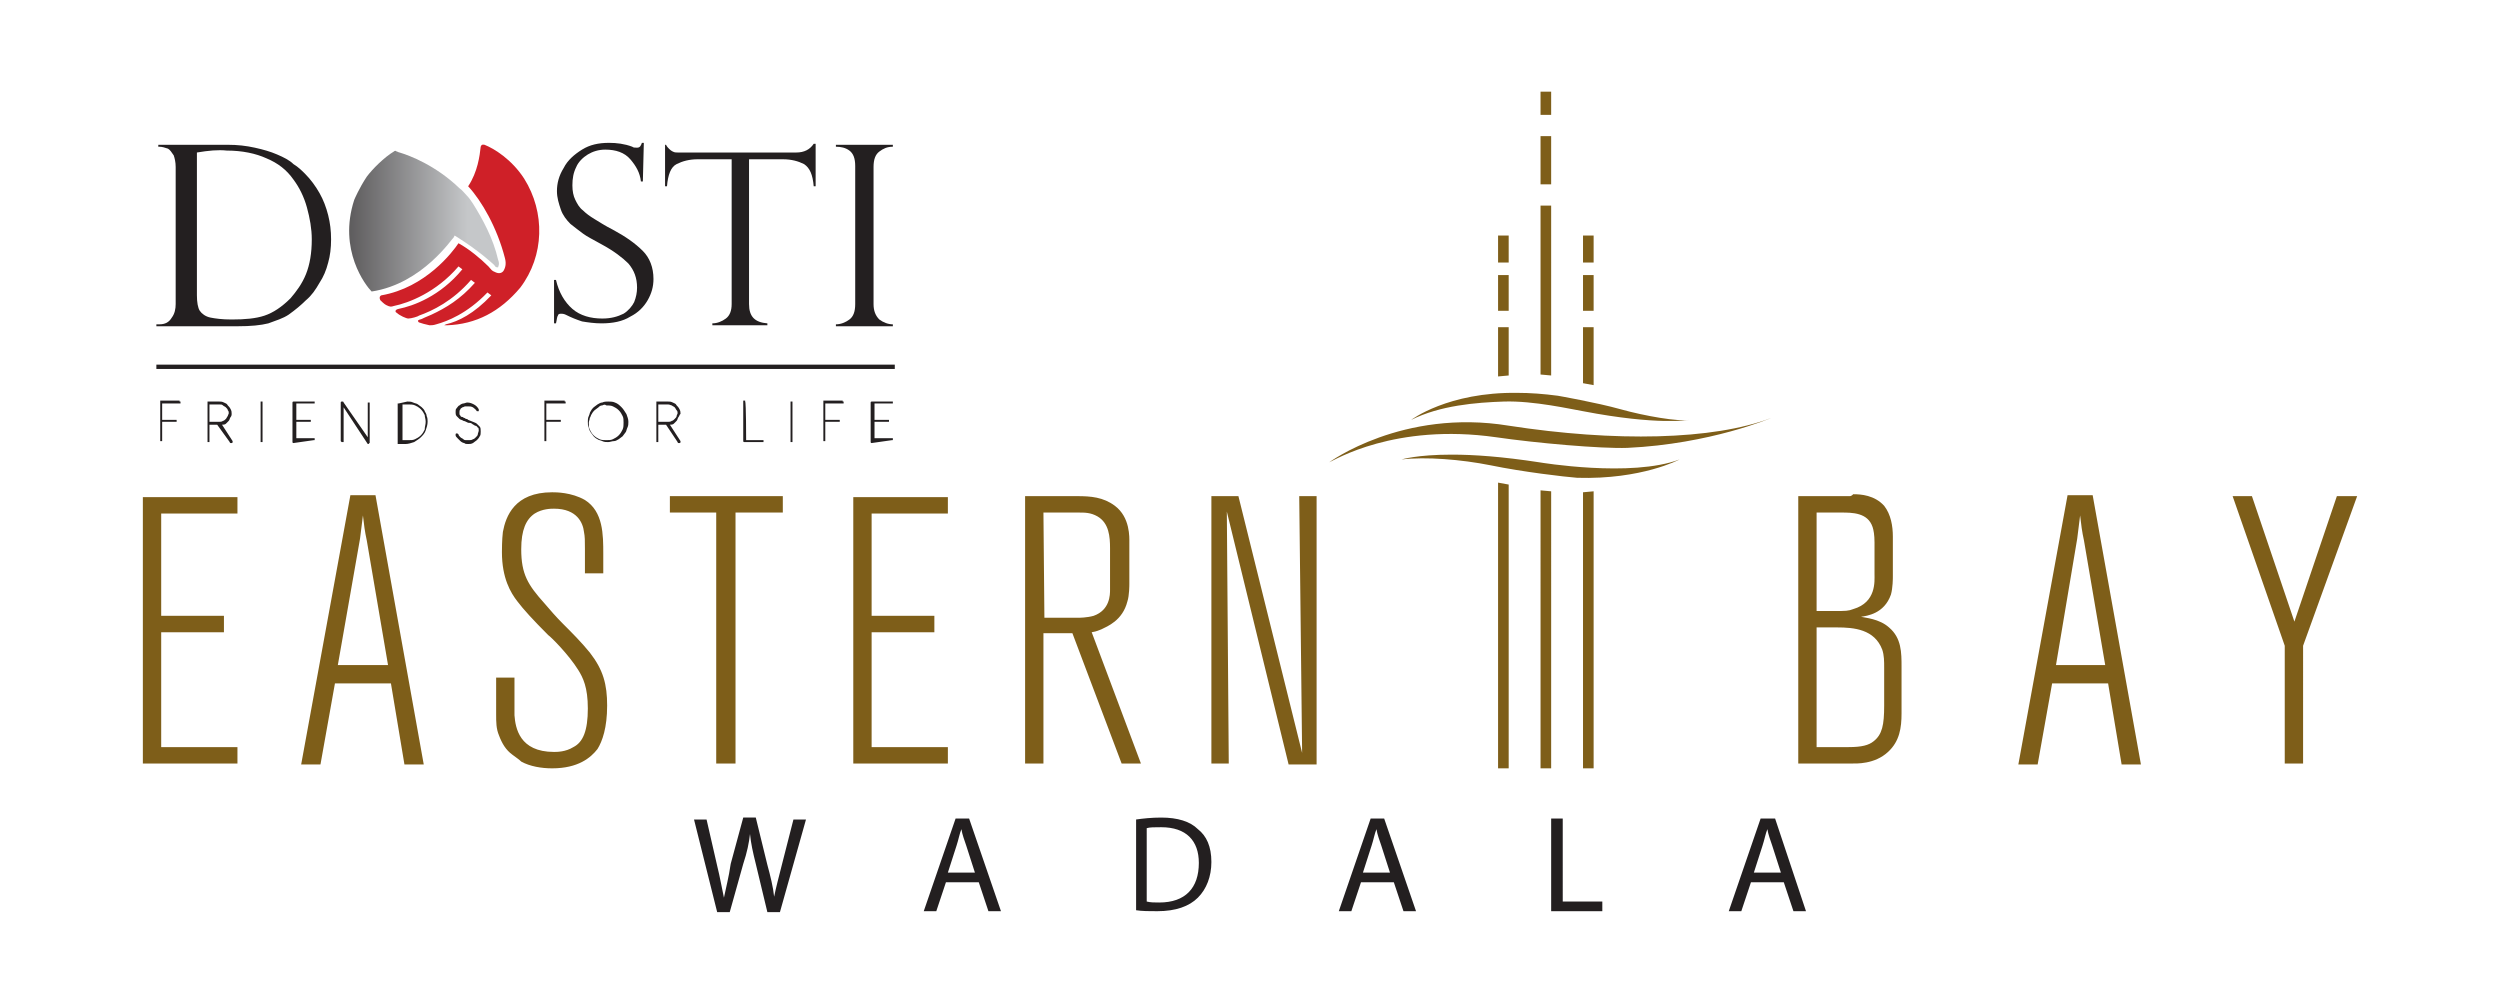 <?xml version="1.0" encoding="utf-8"?>
<!-- Generator: Adobe Illustrator 25.4.1, SVG Export Plug-In . SVG Version: 6.00 Build 0)  -->
<svg version="1.1" id="Layer_1" xmlns="http://www.w3.org/2000/svg" xmlns:xlink="http://www.w3.org/1999/xlink" x="0px" y="0px"
	 viewBox="0 0 259 104" style="enable-background:new 0 0 259 104;" xml:space="preserve">
<style type="text/css">
	.st0{fill:#231F20;}
	.st1{fill:#CF2028;}
	
		.st2{clip-path:url(#SVGID_00000026870536535064393970000011898016908157601450_);fill:url(#SVGID_00000010289174421200812660000016057539341290779579_);}
	.st3{fill:none;stroke:#231F20;stroke-width:0.448;stroke-miterlimit:10;}
	.st4{fill:#7E5E19;}
</style>
<g>
	<g>
		<path class="st0" d="M81,89.6c-0.3,1.2-0.6,2.3-0.8,3.3h0c-0.1-1-0.4-2.2-0.7-3.3l-1.2-4.9h-1.3l-1.3,4.8C75.5,90.9,75.2,92,75,93
			h0c-0.2-0.9-0.4-2.1-0.7-3.3l-1.1-4.8h-1.3l2.4,9.6h1.3l1.4-5c0.4-1.2,0.6-2.2,0.7-3.1h0c0.1,1,0.3,1.9,0.6,3.1l1.2,5h1.3l2.7-9.6
			h-1.3L81,89.6z M99,84.8l-3.3,9.6H97l1-3h3.4l1,3h1.3l-3.3-9.6H99z M98.2,90.4l0.9-2.8c0.2-0.6,0.3-1.2,0.5-1.7h0
			c0.1,0.6,0.3,1.1,0.5,1.7l0.9,2.8L98.2,90.4L98.2,90.4z M120.3,84.7c-1,0-1.9,0.1-2.6,0.2v9.4c0.6,0.1,1.4,0.1,2.2,0.1
			c1.9,0,3.3-0.5,4.2-1.4c0.9-0.9,1.4-2.2,1.4-3.7c0-1.6-0.5-2.7-1.4-3.4C123.3,85.1,122,84.7,120.3,84.7 M120.1,93.5
			c-0.5,0-0.9,0-1.3-0.1v-7.6c0.3-0.1,0.8-0.1,1.5-0.1c2.6,0,3.9,1.4,3.9,3.7C124.2,92,122.8,93.5,120.1,93.5 M142,84.8l-3.3,9.6
			h1.3l1-3h3.4l1,3h1.3l-3.3-9.6H142z M141.2,90.4l0.9-2.8c0.2-0.6,0.3-1.2,0.5-1.7h0c0.1,0.6,0.3,1.1,0.5,1.7l0.9,2.8L141.2,90.4
			L141.2,90.4z M161.9,84.8h-1.2v9.6h5.3v-1h-4.1V84.8L161.9,84.8z M183.9,84.8h-1.5l-3.3,9.6h1.3l1-3h3.4l1,3h1.3L183.9,84.8z
			 M181.7,90.4l0.9-2.8c0.2-0.6,0.3-1.2,0.5-1.7h0c0.1,0.6,0.3,1.1,0.5,1.7l0.9,2.8L181.7,90.4L181.7,90.4z"/>
	</g>
	<g>
		<g>
			<path class="st0" d="M18.6,41.6c0,0,0.1,0,0.1,0c0,0,0,0.1,0,0.1s0,0.1,0,0.1c0,0-0.1,0-0.1,0h-1.8v1.7h1.4c0,0,0.1,0,0.1,0
				c0,0,0,0.1,0,0.1s0,0.1,0,0.1s-0.1,0-0.1,0h-1.4v1.9c0,0,0,0.1,0,0.1c0,0-0.1,0-0.1,0s-0.1,0-0.1,0c0,0,0-0.1,0-0.1v-4
				c0,0,0-0.1,0-0.1c0,0,0.1,0,0.1,0H18.6z"/>
			<path class="st0" d="M23.9,43.2c-0.1,0.1-0.1,0.3-0.2,0.4c-0.1,0.1-0.2,0.2-0.3,0.3c-0.1,0.1-0.3,0.1-0.4,0.1l1.1,1.7
				c0,0,0,0.1,0,0.1c0,0,0,0.1-0.1,0.1c0,0-0.1,0-0.1,0c0,0-0.1,0-0.1-0.1L22.5,44h-0.8v1.7c0,0,0,0.1,0,0.1c0,0-0.1,0-0.1,0
				c0,0-0.1,0-0.1,0c0,0,0-0.1,0-0.1v-4c0,0,0-0.1,0-0.1c0,0,0.1,0,0.1,0h1.1c0.2,0,0.3,0,0.5,0.1c0.2,0.1,0.3,0.1,0.4,0.3
				c0.1,0.1,0.2,0.2,0.3,0.4c0.1,0.2,0.1,0.3,0.1,0.5C24,42.9,24,43.1,23.9,43.2 M21.7,41.9v1.8h1c0.1,0,0.3,0,0.4-0.1
				c0.1,0,0.2-0.1,0.3-0.2c0.1-0.1,0.1-0.2,0.2-0.3c0-0.1,0.1-0.2,0.1-0.3c0-0.1,0-0.2-0.1-0.3c0-0.1-0.1-0.2-0.2-0.3
				s-0.2-0.1-0.3-0.2s-0.2-0.1-0.4-0.1H21.7z"/>
			<path class="st0" d="M27.2,45.7c0,0,0,0.1,0,0.1c0,0-0.1,0-0.1,0c0,0-0.1,0-0.1,0c0,0,0-0.1,0-0.1v-4c0,0,0-0.1,0-0.1
				c0,0,0.1,0,0.1,0c0,0,0.1,0,0.1,0c0,0,0,0.1,0,0.1V45.7z"/>
			<path class="st0" d="M30.4,45.9c0,0-0.1,0-0.1-0.1c0,0,0-0.1,0-0.1v-4c0,0,0-0.1,0.1-0.1c0,0,0.1,0,0.1,0h2c0,0,0.1,0,0.1,0
				c0,0,0,0.1,0,0.1c0,0,0,0.1,0,0.1c0,0-0.1,0-0.1,0h-1.8v1.7h1.4c0,0,0.1,0,0.1,0c0,0,0,0.1,0,0.1s0,0.1,0,0.1c0,0-0.1,0-0.1,0
				h-1.4v1.7h1.8c0,0,0.1,0,0.1,0c0,0,0,0.1,0,0.1s0,0.1,0,0.1c0,0-0.1,0-0.1,0L30.4,45.9L30.4,45.9z"/>
			<path class="st0" d="M35.6,42.2v3.5c0,0,0,0.1,0,0.1c0,0-0.1,0-0.1,0c0,0-0.1,0-0.1,0c0,0-0.1-0.1-0.1-0.1v-4c0,0,0-0.1,0.1-0.1
				c0,0,0.1,0,0.1,0c0,0,0,0,0,0c0,0,0,0,0,0c0,0,0,0,0,0h0c0,0,0.1,0,0.1,0.1l0,0l2.5,3.6v-3.5c0,0,0-0.1,0-0.1c0,0,0.1,0,0.1,0
				c0,0,0.1,0,0.1,0c0,0,0,0.1,0,0.1v4c0,0,0,0.1,0,0.1s-0.1,0-0.1,0.1h0h0h0c0,0-0.1,0-0.1,0c0,0,0,0,0,0L35.6,42.2z"/>
			<path class="st0" d="M42.2,41.6c0.2,0,0.4,0,0.6,0.1c0.2,0.1,0.4,0.1,0.5,0.2s0.3,0.2,0.4,0.3s0.3,0.3,0.3,0.4
				c0.1,0.2,0.2,0.3,0.2,0.5c0.1,0.2,0.1,0.4,0.1,0.6c0,0.3-0.1,0.6-0.2,0.9c-0.1,0.3-0.3,0.5-0.5,0.7c-0.2,0.2-0.4,0.3-0.7,0.5
				c-0.3,0.1-0.6,0.2-0.9,0.2h-0.7c0,0-0.1,0-0.1,0c0,0,0-0.1,0-0.1v-4c0,0,0-0.1,0-0.1c0,0,0.1,0,0.1,0L42.2,41.6L42.2,41.6z
				 M44.1,43.7c0-0.3-0.1-0.5-0.1-0.7c-0.1-0.2-0.2-0.4-0.4-0.6c-0.2-0.2-0.4-0.3-0.6-0.4c-0.2-0.1-0.5-0.1-0.7-0.1h-0.6v3.7h0.6
				c0.3,0,0.5,0,0.7-0.1c0.2-0.1,0.4-0.2,0.6-0.4c0.2-0.2,0.3-0.4,0.4-0.6C44,44.2,44.1,44,44.1,43.7"/>
			<path class="st0" d="M48,43.6c-0.1-0.1-0.3-0.1-0.4-0.2c-0.1-0.1-0.2-0.2-0.3-0.3c-0.1-0.1-0.1-0.3-0.1-0.4c0-0.2,0-0.3,0.1-0.4
				c0.1-0.1,0.2-0.3,0.3-0.3c0.1-0.1,0.3-0.2,0.4-0.2s0.3-0.1,0.4-0.1c0.3,0,0.5,0.1,0.7,0.2c0.2,0.1,0.4,0.3,0.5,0.5
				c0,0,0,0.1,0,0.1c0,0,0,0.1,0,0.1c0,0-0.1,0-0.1,0s-0.1,0-0.1,0c-0.1-0.2-0.3-0.3-0.4-0.4c-0.2-0.1-0.3-0.1-0.5-0.1
				c-0.1,0-0.2,0-0.3,0c-0.1,0-0.2,0.1-0.3,0.1c-0.1,0.1-0.2,0.1-0.2,0.2c-0.1,0.1-0.1,0.2-0.1,0.3c0,0.1,0,0.2,0,0.2
				c0,0.1,0.1,0.1,0.1,0.2c0.1,0.1,0.1,0.1,0.2,0.1c0.1,0,0.1,0.1,0.2,0.1c0.1,0,0.1,0.1,0.2,0.1c0.1,0,0.1,0,0.2,0.1
				c0.2,0.1,0.3,0.1,0.5,0.2s0.3,0.1,0.4,0.2c0.1,0.1,0.2,0.2,0.3,0.3c0.1,0.1,0.1,0.3,0.1,0.5c0,0.2,0,0.4-0.1,0.5
				c-0.1,0.2-0.2,0.3-0.3,0.4s-0.3,0.2-0.4,0.3c-0.2,0.1-0.3,0.1-0.5,0.1c-0.2,0-0.3,0-0.4-0.1c-0.1,0-0.3-0.1-0.4-0.2
				c-0.1-0.1-0.2-0.2-0.3-0.3c-0.1-0.1-0.2-0.2-0.2-0.3c0-0.1,0-0.1,0-0.1c0,0,0-0.1,0.1-0.1c0.1,0,0.1,0,0.2,0.1
				c0,0.1,0.1,0.2,0.2,0.3c0.1,0.1,0.2,0.1,0.3,0.2c0.1,0.1,0.2,0.1,0.3,0.1s0.2,0,0.3,0c0.1,0,0.3,0,0.4-0.1c0.1,0,0.2-0.1,0.3-0.2
				s0.2-0.2,0.2-0.3s0.1-0.3,0.1-0.4c0-0.1,0-0.3-0.1-0.3c-0.1-0.1-0.1-0.2-0.3-0.2c-0.1-0.1-0.2-0.1-0.3-0.2s-0.3-0.1-0.4-0.1
				C48.3,43.7,48.1,43.6,48,43.6"/>
			<path class="st0" d="M58.5,41.6c0,0,0.1,0,0.1,0c0,0,0,0.1,0,0.1s0,0.1,0,0.1c0,0-0.1,0-0.1,0h-1.9v1.7h1.4c0,0,0.1,0,0.1,0
				c0,0,0,0.1,0,0.1s0,0.1,0,0.1s-0.1,0-0.1,0h-1.4v1.9c0,0,0,0.1,0,0.1c0,0-0.1,0-0.1,0c0,0-0.1,0-0.1,0c0,0,0-0.1,0-0.1v-4
				c0,0,0-0.1,0-0.1c0,0,0.1,0,0.1,0H58.5z"/>
			<path class="st0" d="M63.7,41.7c0.3,0.1,0.5,0.3,0.7,0.5c0.2,0.2,0.3,0.4,0.5,0.7c0.1,0.3,0.2,0.5,0.2,0.8c0,0.2,0,0.4-0.1,0.6
				c-0.1,0.2-0.1,0.4-0.2,0.5s-0.2,0.3-0.3,0.4c-0.1,0.1-0.3,0.2-0.4,0.3c-0.2,0.1-0.3,0.2-0.5,0.2s-0.4,0.1-0.6,0.1s-0.4,0-0.6-0.1
				c-0.2-0.1-0.4-0.1-0.5-0.2c-0.2-0.1-0.3-0.2-0.4-0.3c-0.1-0.1-0.2-0.3-0.3-0.4c-0.1-0.2-0.2-0.3-0.2-0.5
				c-0.1-0.2-0.1-0.4-0.1-0.6s0-0.4,0.1-0.6c0.1-0.2,0.1-0.4,0.2-0.5c0.1-0.2,0.2-0.3,0.3-0.4c0.1-0.1,0.3-0.2,0.4-0.3
				c0.2-0.1,0.3-0.2,0.5-0.2c0.2-0.1,0.4-0.1,0.6-0.1C63.2,41.6,63.5,41.6,63.7,41.7 M62.4,42c-0.2,0-0.3,0.1-0.4,0.2
				s-0.3,0.2-0.4,0.3c-0.1,0.1-0.2,0.2-0.3,0.4c-0.1,0.1-0.1,0.3-0.2,0.4c0,0.2-0.1,0.3-0.1,0.5c0,0.3,0,0.5,0.1,0.7
				c0.1,0.2,0.2,0.4,0.4,0.6c0.2,0.2,0.4,0.3,0.6,0.4c0.2,0.1,0.5,0.1,0.7,0.1c0.3,0,0.5,0,0.7-0.1c0.2-0.1,0.4-0.2,0.6-0.4
				c0.2-0.2,0.3-0.4,0.4-0.6c0.1-0.2,0.1-0.5,0.1-0.7c0-0.3,0-0.5-0.1-0.7c-0.1-0.2-0.2-0.4-0.4-0.6c-0.2-0.2-0.4-0.3-0.6-0.4
				c-0.2-0.1-0.5-0.1-0.7-0.1C62.7,41.9,62.6,41.9,62.4,42"/>
			<path class="st0" d="M70.3,43.2c-0.1,0.1-0.1,0.3-0.2,0.4c-0.1,0.1-0.2,0.2-0.3,0.3c-0.1,0.1-0.3,0.1-0.4,0.1l1.1,1.7
				c0,0,0,0.1,0,0.1c0,0,0,0.1-0.1,0.1c0,0-0.1,0-0.1,0c0,0-0.1,0-0.1-0.1L69,44h-0.8v1.7c0,0,0,0.1,0,0.1c0,0-0.1,0-0.1,0
				c0,0-0.1,0-0.1,0c0,0,0-0.1,0-0.1v-4c0,0,0-0.1,0-0.1c0,0,0.1,0,0.1,0h1.1c0.2,0,0.3,0,0.5,0.1c0.2,0.1,0.3,0.1,0.4,0.3
				c0.1,0.1,0.2,0.2,0.3,0.4c0.1,0.2,0.1,0.3,0.1,0.5C70.4,42.9,70.4,43.1,70.3,43.2 M68.2,41.9v1.8h1c0.1,0,0.3,0,0.4-0.1
				c0.1,0,0.2-0.1,0.3-0.2c0.1-0.1,0.2-0.2,0.2-0.3s0.1-0.2,0.1-0.3c0-0.1,0-0.2-0.1-0.3c-0.1-0.1-0.1-0.2-0.2-0.3
				c-0.1-0.1-0.2-0.1-0.3-0.2c-0.1,0-0.2-0.1-0.4-0.1H68.2z"/>
			<path class="st0" d="M77.3,45.6H79c0,0,0.1,0,0.1,0s0,0.1,0,0.1s0,0.1,0,0.1c0,0-0.1,0-0.1,0h-1.9c0,0,0,0,0,0c0,0-0.1,0-0.1-0.1
				c0,0,0-0.1,0-0.1v-4c0,0,0-0.1,0-0.1c0,0,0.1,0,0.1,0c0,0,0.1,0,0.1,0c0,0,0,0.1,0,0.1C77.3,41.7,77.3,45.6,77.3,45.6z"/>
			<path class="st0" d="M82.1,45.7c0,0,0,0.1,0,0.1c0,0-0.1,0-0.1,0c0,0-0.1,0-0.1,0c0,0,0-0.1,0-0.1v-4c0,0,0-0.1,0-0.1
				c0,0,0.1,0,0.1,0c0,0,0.1,0,0.1,0c0,0,0,0.1,0,0.1V45.7z"/>
			<path class="st0" d="M87.3,41.6c0,0,0.1,0,0.1,0s0,0.1,0,0.1s0,0.1,0,0.1c0,0-0.1,0-0.1,0h-1.8v1.7h1.4c0,0,0.1,0,0.1,0
				c0,0,0,0.1,0,0.1s0,0.1,0,0.1c0,0-0.1,0-0.1,0h-1.4v1.9c0,0,0,0.1,0,0.1c0,0-0.1,0-0.1,0c0,0-0.1,0-0.1,0c0,0,0-0.1,0-0.1v-4
				c0,0,0-0.1,0-0.1c0,0,0.1,0,0.1,0H87.3z"/>
			<path class="st0" d="M90.3,45.9c0,0-0.1,0-0.1-0.1s0-0.1,0-0.1v-4c0,0,0-0.1,0.1-0.1c0,0,0.1,0,0.1,0h2c0,0,0.1,0,0.1,0
				c0,0,0,0.1,0,0.1c0,0,0,0.1,0,0.1c0,0-0.1,0-0.1,0h-1.8v1.7h1.4c0,0,0.1,0,0.1,0c0,0,0,0.1,0,0.1s0,0.1,0,0.1c0,0-0.1,0-0.1,0
				h-1.4v1.7h1.8c0,0,0.1,0,0.1,0c0,0,0,0.1,0,0.1s0,0.1,0,0.1c0,0-0.1,0-0.1,0L90.3,45.9L90.3,45.9z"/>
		</g>
		<path class="st0" d="M16.4,15.2V15h7.2c1,0,1.9,0.1,2.8,0.3c0.9,0.2,1.6,0.4,2.3,0.7c0.7,0.3,1.3,0.6,1.7,1c0.5,0.3,0.9,0.7,1.2,1
			c0.6,0.6,1.1,1.3,1.5,2c0.4,0.7,0.7,1.5,0.9,2.3s0.3,1.6,0.3,2.5c0,0.9-0.1,1.7-0.3,2.4c-0.2,0.8-0.5,1.5-0.9,2.1
			c-0.4,0.7-0.8,1.3-1.4,1.8c-0.5,0.5-1.1,1-1.8,1.5c-0.6,0.4-1.3,0.6-2.1,0.9c-0.8,0.2-1.8,0.3-3.2,0.3h-8.4v-0.2h0.3
			c0.6,0,1-0.2,1.3-0.7c0.3-0.4,0.4-0.9,0.4-1.4V17.3c0-0.5-0.1-0.9-0.2-1.2c-0.2-0.3-0.4-0.6-0.6-0.7c-0.3-0.1-0.6-0.2-0.9-0.2
			L16.4,15.2L16.4,15.2z M20.4,15.8v14.8c0,0.7,0.1,1.3,0.3,1.6c0.2,0.3,0.6,0.6,1.1,0.7c0.5,0.1,1.2,0.2,2.2,0.2
			c1.4,0,2.5-0.1,3.4-0.4c0.9-0.3,1.8-0.9,2.7-1.8c0.6-0.7,1.2-1.5,1.6-2.5c0.4-1,0.6-2.2,0.6-3.6c0-1.1-0.2-2.2-0.5-3.3
			c-0.3-1.1-0.8-2.1-1.4-2.9c-0.7-1-1.6-1.7-2.8-2.2c-1.1-0.5-2.5-0.8-4.1-0.8C22.6,15.5,21.6,15.6,20.4,15.8"/>
		<path class="st0" d="M66.6,18.8h-0.2c-0.1-0.9-0.5-1.6-1.1-2.3c-0.6-0.7-1.5-1-2.6-1c-0.7,0-1.3,0.2-1.8,0.5
			c-0.5,0.3-1,0.8-1.2,1.3c-0.3,0.6-0.4,1.2-0.4,1.9c0,0.6,0.1,1.1,0.3,1.5c0.2,0.4,0.4,0.8,0.8,1.1c0.3,0.3,0.7,0.6,1.2,0.9
			c0.5,0.3,1.1,0.7,1.9,1.1c1.3,0.7,2.3,1.4,3.1,2.2c0.7,0.7,1.1,1.7,1.1,2.9c0,0.8-0.2,1.5-0.6,2.2c-0.4,0.7-1,1.3-1.8,1.7
			c-0.8,0.5-1.8,0.7-3,0.7c-0.7,0-1.4-0.1-2-0.2c-0.6-0.2-1.1-0.4-1.7-0.7c-0.2-0.1-0.4-0.1-0.5-0.1c-0.2,0-0.3,0.1-0.3,0.2
			c-0.1,0.1-0.1,0.4-0.2,0.8h-0.2v-4.5h0.2c0.3,1.3,0.9,2.3,1.7,3c0.8,0.7,1.9,1,3.1,1c0.9,0,1.6-0.2,2.2-0.5
			c0.5-0.3,0.9-0.8,1.1-1.2c0.2-0.5,0.3-1,0.3-1.5c0-1-0.3-1.8-0.9-2.5c-0.6-0.6-1.5-1.3-2.8-2c-0.9-0.5-1.5-0.8-1.9-1.1
			c-0.4-0.3-0.8-0.6-1.3-1c-0.4-0.4-0.8-0.9-1-1.5s-0.4-1.2-0.4-1.9c0-0.8,0.2-1.6,0.7-2.4c0.4-0.8,1.1-1.4,1.9-1.9
			c0.8-0.5,1.7-0.7,2.8-0.7c0.8,0,1.6,0.1,2.4,0.4c0.1,0.1,0.3,0.1,0.5,0.1c0.3,0,0.4-0.2,0.5-0.5h0.2L66.6,18.8L66.6,18.8z"/>
		<path class="st0" d="M84.5,19.3h-0.2c-0.1-1.2-0.4-1.9-1-2.3c-0.6-0.3-1.3-0.5-2.2-0.5h-3.5v15c0,1.3,0.6,1.9,1.9,2v0.2h-5.7v-0.2
			c0.5,0,1-0.2,1.4-0.5c0.4-0.3,0.6-0.8,0.6-1.5v-15h-3.5c-0.9,0-1.6,0.2-2.2,0.5c-0.6,0.3-0.9,1.1-1,2.3h-0.2V15H69
			c0.1,0.2,0.2,0.3,0.3,0.4c0.1,0.1,0.2,0.2,0.4,0.3c0.2,0.1,0.3,0.1,0.5,0.1c0.2,0,0.4,0,0.7,0h11.6c0.8,0,1.4-0.3,1.8-0.9h0.2
			C84.5,15,84.5,19.3,84.5,19.3z"/>
		<path class="st0" d="M92.5,15v0.2c-0.6,0-1,0.2-1.4,0.5c-0.4,0.3-0.6,0.8-0.6,1.6v14.2c0,0.7,0.2,1.2,0.6,1.6
			c0.4,0.3,0.9,0.5,1.4,0.5v0.2h-5.9v-0.2c0.5,0,1-0.2,1.4-0.5c0.4-0.3,0.6-0.8,0.6-1.6V17.2c0-0.8-0.2-1.3-0.6-1.6
			c-0.4-0.3-0.9-0.4-1.4-0.4V15C86.5,15,92.5,15,92.5,15z"/>
		<path class="st1" d="M46.3,33.7c3-0.1,5.5-1.4,7.6-3.9c2.5-3.3,2.6-7.8,0.4-11.3c-1.3-2-3.1-3.1-4.1-3.5c-0.1,0-0.3-0.1-0.4,0.2
			c-0.1,0.9-0.3,2.6-1.3,4.1c1.4,1.5,3,4.3,3.8,7.4c0.2,0.7,0,1.1-0.1,1.3c-0.1,0.2-0.3,0.3-0.5,0.3c-0.2,0-0.4-0.1-0.6-0.2
			c-0.2-0.1-0.3-0.3-0.5-0.5c-0.8-0.8-2-1.8-3.1-2.4c-0.6,0.9-3.4,4.6-8,5.4c-0.2,0.1-0.2,0.3-0.1,0.5c0.1,0.1,0.4,0.4,0.6,0.5
			c0.4,0.2,0.5,0.2,0.8,0.1c1.5-0.3,4.4-1.4,6.7-4.1l0,0l0.4,0.3l0,0c-2.3,2.8-5.1,3.8-6.6,4.1c-0.5,0.1-0.3,0.4-0.2,0.4
			c0.3,0.3,1,0.6,1.2,0.6c0.3,0,1-0.2,1.1-0.3c1.4-0.5,3.5-1.5,5.4-3.7l0,0l0.4,0.3l0,0c-1.5,1.7-3,2.6-4.5,3.3
			c-0.2,0.1-0.5,0.2-0.7,0.3c-0.2,0.1-0.4,0.2-0.5,0.2c-0.3,0.1-0.2,0.2-0.1,0.3c0.3,0.1,0.6,0.2,1.1,0.3c0.2,0,0.4,0,0.7-0.1
			c1.1-0.3,3.2-1.1,5.3-3.3l0,0l0.4,0.3l0,0c-1.8,1.9-3.4,2.7-4.7,3c-0.2,0.1-0.2,0.1-0.1,0.1C46,33.7,46,33.7,46.3,33.7"/>
		<g>
			<g>
				<defs>
					<path id="SVGID_1_" d="M40.8,15.7c-1,0.6-2.2,1.8-2.8,2.6c-0.8,1.2-1.3,2.4-1.3,2.4c-1.7,5.2,1.2,8.9,1.8,9.5
						c5.3-0.8,8.4-5.6,8.5-5.6l0.1-0.2c0,0,2,1.2,3.7,2.7c0.2,0.2,0.4,0.3,0.5,0.5c0.1,0.1,0.2,0.1,0.3,0.1c0-0.1,0.2-0.3,0-0.8
						c-0.5-2.2-1.6-4.2-2.6-5.8l0,0l0,0c-0.2-0.3-0.4-0.6-0.6-0.8c-0.3-0.3-0.5-0.6-0.8-0.8c-2.5-2.4-5.2-3.4-6.2-3.7
						c-0.1,0-0.2-0.1-0.3-0.1C41,15.6,40.9,15.6,40.8,15.7"/>
				</defs>
				<clipPath id="SVGID_00000067941180330885099510000007868846939647388804_">
					<use xlink:href="#SVGID_1_"  style="overflow:visible;"/>
				</clipPath>
				
					<linearGradient id="SVGID_00000180346759048344187840000017796576388297705618_" gradientUnits="userSpaceOnUse" x1="-799.931" y1="-167.004" x2="-799.198" y2="-167.004" gradientTransform="matrix(26.108 0 0 26.108 20913.9 4383.158)">
					<stop  offset="0" style="stop-color:#231F20"/>
					<stop  offset="1" style="stop-color:#C5C7C9"/>
				</linearGradient>
				
					<rect x="35.1" y="15.6" style="clip-path:url(#SVGID_00000067941180330885099510000007868846939647388804_);fill:url(#SVGID_00000180346759048344187840000017796576388297705618_);" width="16.8" height="14.6"/>
			</g>
		</g>
		<line class="st3" x1="16.2" y1="38" x2="92.7" y2="38"/>
	</g>
	<path class="st4" d="M14.8,51.4v27.7h9.8v-1.7h-7.9V65.5h6.5v-1.7h-6.5V53.2h7.9v-1.7H14.8z M69.4,51.4v1.7h4.8v26h2v-26h4.9v-1.7
		H69.4z M88.4,51.4v27.7h9.8v-1.7h-7.9V65.5h6.5v-1.7h-6.5V53.2h7.9v-1.7H88.4z M108.1,53.1h3.6c0.7,0,1.3,0,2,0.4
		c1.2,0.7,1.3,2.1,1.3,3.3v4.3c0,0.5,0,2.1-1.7,2.7c-0.7,0.2-1.5,0.2-1.6,0.2h-3.5L108.1,53.1L108.1,53.1z M106.2,51.4v27.7h1.9
		V65.6h3l5.1,13.5h2l-5.1-13.6c0.6-0.1,0.7-0.2,1-0.3c0.6-0.3,2.2-0.9,2.7-2.9c0.2-0.6,0.2-1.7,0.2-1.8v-4.3c0-0.5,0.1-2.6-1.5-3.8
		c-1.2-0.9-2.5-1-3.9-1L106.2,51.4L106.2,51.4z M134.6,51.4l0.3,26.6l-6.6-26.6h-2.8v27.7h1.8L127.1,53l6.4,26.2h2.9V51.4H134.6z
		 M242.1,51.4l-4.4,13l-4.4-13h-2l5.4,15.5v12.2h1.9V66.9l5.6-15.5C244.2,51.4,242.1,51.4,242.1,51.4z M188.3,65h2
		c1.8,0,3.9,0.2,4.7,2.3c0.2,0.6,0.2,1.2,0.2,1.9v3.9c0,2-0.2,3-1.1,3.7c-0.5,0.4-1.2,0.6-2.6,0.6h-3.3V65z M188.3,53.1h2.4
		c1.2,0,2.8,0,3.3,1.5c0.1,0.3,0.2,0.8,0.2,1.6v3.3c0,0.7,0.2,2.9-2.2,3.6c-0.5,0.2-0.8,0.2-1.9,0.2h-1.9V53.1z M191.6,51.4h-5.3
		v27.7h5.5c0.5,0,2.4,0.1,3.8-1.2c1.2-1.1,1.4-2.5,1.4-4v-4.8c0-1.5,0-3-1.3-4.1c-1-0.9-2.5-1-2.9-1.1c0.6-0.1,2.4-0.3,3.1-2.3
		c0.2-0.7,0.2-1.7,0.2-1.9v-4.1c0-1.1-0.2-2.3-0.9-3.2c-1-1.1-2.4-1.2-3.2-1.2C191.8,51.4,191.7,51.4,191.6,51.4 M37.3,55.8
		c0.1-0.8,0.2-1.6,0.3-2.4c0.1,0.9,0.2,1.7,0.4,2.6l2.2,12.9H35L37.3,55.8z M36.3,51.3l-5.1,27.9h2l1.5-8.4h5.8l1.4,8.4h2l-5-27.9
		H36.3z M215.2,55.8c0.1-0.8,0.2-1.6,0.3-2.4c0.1,0.9,0.2,1.7,0.4,2.6l2.2,12.9h-5.1L215.2,55.8z M214.2,51.3l-5.1,27.9h2l1.5-8.4
		h5.8l1.4,8.4h2l-5-27.9C216.9,51.3,214.2,51.3,214.2,51.3z M52.1,55.1C52,55.9,52,57,52,57.2c0,2.7,0.9,4.2,1.6,5.1
		c0.6,0.8,1.6,1.9,3.2,3.5c0.3,0.2,2.1,2,3.1,3.6c0.5,0.8,1,1.8,1,4c0,2.3-0.5,3.5-1.5,4c-0.8,0.5-1.7,0.5-2,0.5
		c-3.6,0-4-2.5-4.1-3.8c0-0.6,0-1.1,0-1.7v-2.2h-1.9V74c0,0.8,0,1.5,0.3,2.2c0.3,0.8,0.7,1.5,1.4,2c0.4,0.3,0.7,0.5,0.9,0.7
		c0.9,0.5,2.1,0.7,3.2,0.7c2.7,0,4-1.1,4.7-2c0.5-0.8,1-2.2,1-4.5c0-2.2-0.4-3.7-1.8-5.5c-0.9-1.1-1.8-2-2.8-3
		c-0.7-0.7-1.3-1.4-1.9-2.1c-1.7-1.9-2.4-3-2.4-5.6c0-2,0.5-3.1,1.4-3.7c0.8-0.5,1.7-0.5,2-0.5c2.4,0,3,1.5,3.1,2.4
		c0.1,0.5,0.1,0.9,0.1,1.8v2.5h1.9v-2c0-2,0-4.4-1.9-5.6C59.2,51,57.6,51,57.2,51C53.3,51,52.4,53.5,52.1,55.1 M164,51v28.6h1.1
		V50.9L164,51z M159.6,79.6h1.1V50.9l-1.1-0.1V79.6z M155.2,79.6h1.1V50.2l-1.1-0.2V79.6z M145.2,47.6c2.5-0.3,6.2,0,9.2,0.6
		c3.4,0.7,7.7,1.2,9,1.3c6.7,0.2,10.6-1.9,10.6-1.9c-5,1.9-14.5,0.3-14.5,0.3c-3.9-0.6-6.8-0.8-9.1-0.8
		C146.8,47.1,145.2,47.6,145.2,47.6 M156.3,44.1c-11-1.8-18.6,3.8-18.6,3.8c0.5-0.2,6.8-4.1,17.3-2.6c4.1,0.6,10.9,1.2,13.6,1.1
		c8.6-0.4,14.9-3.1,14.9-3.1C177.5,45.6,167.3,45.8,156.3,44.1 M146.2,43.5c3-1.5,6.7-1.8,9.6-1.9c3.1-0.1,7,0.8,8.2,1
		c7.8,1.5,11,0.9,11,0.9c-1.1,0.2-4.6-0.4-7.1-1.1c-2.5-0.7-6.5-1.4-6.5-1.4c-1.5-0.2-2.9-0.3-4.2-0.3
		C150,40.6,146.2,43.5,146.2,43.5 M155.2,33.9V39l1.1-0.1v-5L155.2,33.9L155.2,33.9z M164,33.9v5.8l1.1,0.2v-6
		C165,33.9,164,33.9,164,33.9z M155.2,32.2h1.1v-3.7h-1.1V32.2z M164,32.2h1.1v-3.7H164V32.2z M155.2,27.2h1.1v-2.8h-1.1V27.2z
		 M164,27.2h1.1v-2.8H164V27.2z M159.6,21.3v17.5l1.1,0.1V21.3H159.6z M159.6,19.1h1.1v-5h-1.1V19.1z M159.6,11.9h1.1V9.5h-1.1V11.9
		z"/>
</g>
</svg>

